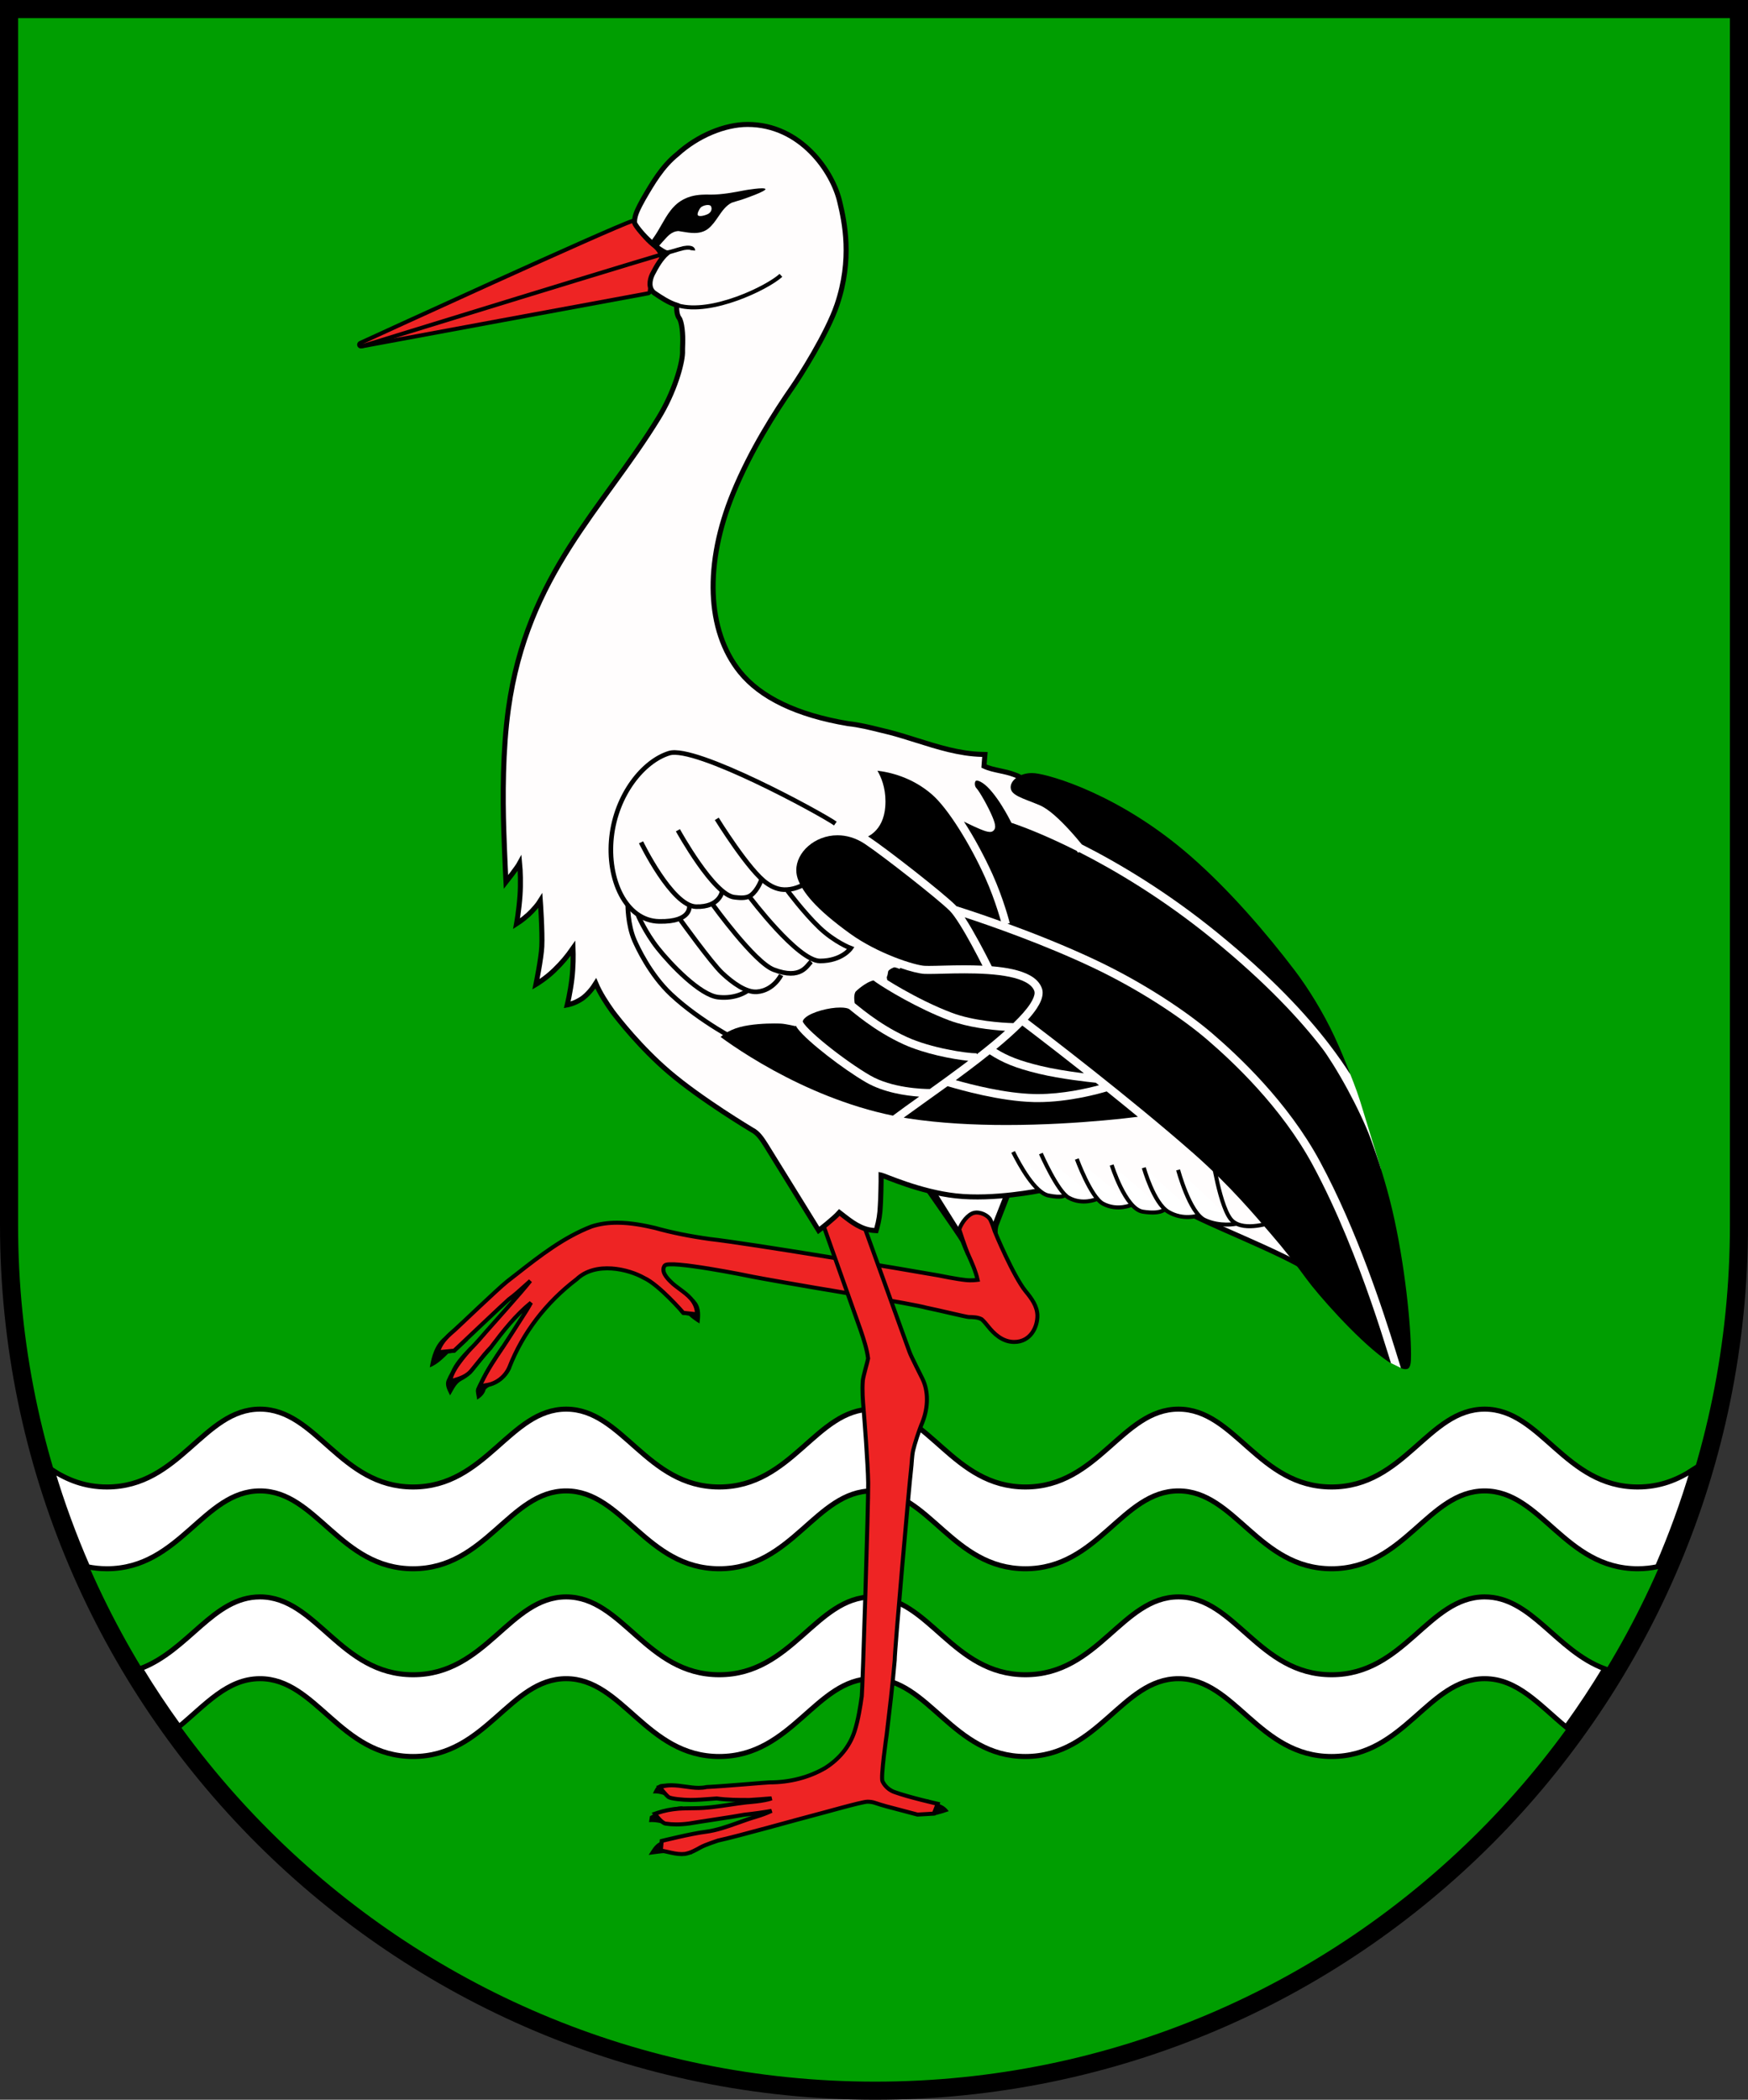 <?xml version="1.0" encoding="UTF-8" standalone="no"?>
<!-- Created with Inkscape (http://www.inkscape.org/) -->
<svg
   xmlns:dc="http://purl.org/dc/elements/1.1/"
   xmlns:cc="http://web.resource.org/cc/"
   xmlns:rdf="http://www.w3.org/1999/02/22-rdf-syntax-ns#"
   xmlns:svg="http://www.w3.org/2000/svg"
   xmlns="http://www.w3.org/2000/svg"
   xmlns:sodipodi="http://sodipodi.sourceforge.net/DTD/sodipodi-0.dtd"
   xmlns:inkscape="http://www.inkscape.org/namespaces/inkscape"
   version="1.0"
   width="869.63"
   height="1044.121"
   id="svg2566"
   sodipodi:version="0.32"
   inkscape:version="0.45"
   sodipodi:docname="drawing.svg"
   sodipodi:docbase="/Users/user4/Desktop/Daten/wikimedia/todo"
   inkscape:output_extension="org.inkscape.output.svg.inkscape"
   sodipodi:modified="true">
  <rect width="100%" height="100%" fill="#333333" stroke="none"/>
  <sodipodi:namedview
     inkscape:window-height="709"
     inkscape:window-width="884"
     inkscape:pageshadow="2"
     inkscape:pageopacity="0.0"
     guidetolerance="10.0"
     gridtolerance="10.0"
     objecttolerance="10.0"
     borderopacity="1.0"
     bordercolor="#666666"
     pagecolor="#ffffff"
     id="base"
     inkscape:zoom="0.35919193"
     inkscape:cx="372.04724"
     inkscape:cy="526.18109"
     inkscape:window-x="69"
     inkscape:window-y="49"
     inkscape:current-layer="svg2566" />
  <defs
     id="defs2568" />
  <g
     id="layer1"
     transform="translate(0,-8.241)">
    <path
       d="M 865.13,617.351 L 865.13,12.741 L 4.5,12.741 L 4.5,617.351 C 4.5,855.002 197.751,1047.862 435.403,1047.862 C 673.044,1047.877 865.13,855.003 865.13,617.351 z "
       style="fill:#009e01;stroke:#000000;stroke-width:9"
       id="path20878" />
    <path
       d="M 53.188,788.322 C 89.488,788.322 101.212,749.616 129.347,749.616 C 157.484,749.616 169.206,788.322 205.505,788.322 C 241.804,788.322 253.528,749.616 281.664,749.616 C 309.801,749.616 321.527,788.322 357.821,788.322 C 394.121,788.322 405.846,749.616 433.981,749.616 C 462.116,749.616 473.84,788.322 510.14,788.322 C 546.44,788.322 558.164,749.616 586.297,749.616 C 614.436,749.616 626.158,788.322 662.455,788.322 C 698.754,788.322 710.479,749.616 738.614,749.616 C 766.751,749.616 778.477,788.322 814.771,788.322 C 818.279,788.322 821.55,787.95 824.635,787.294 C 831.409,771.7 837.281,755.623 842.181,739.126 C 834.545,744.095 825.791,747.663 814.771,747.663 C 778.477,747.663 766.752,708.955 738.614,708.955 C 710.481,708.955 698.754,747.663 662.457,747.663 C 626.16,747.663 614.436,708.955 586.299,708.955 C 558.164,708.955 546.44,747.663 510.14,747.663 C 473.84,747.663 462.118,708.955 433.981,708.955 C 405.848,708.955 394.121,747.663 357.821,747.663 C 321.529,747.663 309.8,708.955 281.666,708.955 C 253.53,708.955 241.806,747.663 205.507,747.663 C 169.207,747.663 157.485,708.955 129.349,708.955 C 101.212,708.955 89.488,747.663 53.19,747.663 C 42.228,747.663 33.51,744.13 25.904,739.202 C 30.831,755.689 36.732,771.758 43.54,787.343 C 46.561,787.97 49.763,788.322 53.188,788.322 z "
       style="fill:#ffffff;stroke:#000000;stroke-width:2.5"
       id="path2709" />
    <path
       d="M 662.456,841.028 C 626.159,841.028 614.436,802.32 586.298,802.32 C 558.165,802.32 546.441,841.028 510.141,841.028 C 473.841,841.028 462.117,802.32 433.982,802.32 C 405.849,802.32 394.122,841.028 357.822,841.028 C 321.528,841.028 309.8,802.32 281.665,802.32 C 253.53,802.32 241.805,841.028 205.506,841.028 C 169.207,841.028 157.485,802.32 129.348,802.32 C 106.027,802.32 93.964,828.893 69.85,837.992 C 75.864,847.884 82.274,857.509 89.05,866.852 C 102.279,855.931 113.07,842.979 129.348,842.979 C 157.485,842.979 169.207,881.687 205.506,881.687 C 241.805,881.687 253.529,842.979 281.665,842.979 C 309.802,842.979 321.528,881.687 357.822,881.687 C 394.122,881.687 405.849,842.979 433.982,842.979 C 462.117,842.979 473.841,881.687 510.141,881.687 C 546.441,881.687 558.165,842.979 586.298,842.979 C 614.437,842.979 626.159,881.687 662.456,881.687 C 698.755,881.687 710.48,842.979 738.615,842.979 C 754.966,842.979 765.781,856.046 779.088,866.997 C 779.432,866.588 779.764,866.169 780.106,865.759 C 786.54,856.789 792.639,847.564 798.375,838.092 C 774.087,829.09 762.024,802.321 738.616,802.321 C 710.481,802.322 698.755,841.028 662.456,841.028 z "
       style="fill:#ffffff;stroke:#000000;stroke-width:2.5"
       id="path2711" />
    <path
       d="M 496.501,622.176 C 496.448,622.022 496.399,621.875 496.351,621.723 C 496.261,620.446 496.351,619.143 496.718,617.827 L 506.53,592.515 L 455.425,593.013 C 457.224,595.758 476.402,622.915 477.939,625.804 C 478.834,628.169 479.859,630.466 480.875,632.714 L 496.501,622.176 z "
       style="fill:#010101"
       id="path2713" />
    <polygon
       points="2225.479,335.478 2213.653,365.419 2201.323,368.313 2184.339,341.265 2225.479,335.478 "
       transform="translate(-1721.367,255.212)"
       style="fill:#ffffff"
       id="polygon2715" />
    <path
       d="M 328.181,924.313 C 325.587,925.604 324.253,928.309 322.716,930.62 C 325.431,930.308 328.126,929.833 330.861,929.667 C 335.338,929.55 339.818,931.134 344.281,930.229 L 339.56,920.596 L 328.181,924.313 z "
       style="fill:#020202"
       id="path2717" />
    <path
       d="M 339.611,906.363 C 333.935,907.009 328.244,908.361 323.33,911.383 C 323.184,912.35 323.043,913.33 322.904,914.321 C 327.009,913.967 330.865,915.479 334.83,916.214 L 339.611,906.363 z "
       style="fill:#020202"
       id="path2719" />
    <path
       d="M 343.835,896.223 C 338.931,895.729 333.991,894.676 329.054,895.356 C 326.642,895.657 325.783,898.188 324.825,900.053 C 330.589,899.582 335.173,903.834 340.845,903.881 L 343.835,896.223 z "
       style="fill:#020202"
       id="path2721" />
    <path
       d="M 179.557,180.528 C 179.171,180.528 178.821,180.277 178.701,179.898 C 178.564,179.465 178.77,178.999 179.184,178.809 C 184.285,176.469 304.218,121.452 314.599,118.135 C 314.689,118.106 314.783,118.092 314.872,118.092 C 315.183,118.092 315.477,118.253 315.643,118.532 C 318.17,122.761 321.061,127.102 325.049,130.191 C 327.869,132.342 330.358,135.973 328.057,139.116 C 325.248,143.609 323.616,148.392 323.243,153.279 C 323.212,153.689 322.907,154.025 322.501,154.096 C 316.939,155.075 181.093,180.256 179.722,180.511 C 179.669,180.523 179.612,180.528 179.557,180.528 L 179.557,180.528 z "
       style="fill:#ee2424;stroke:#010101;stroke-width:2"
       id="path2723" />
    <path
       d="M 461.31,902.934 C 461.31,902.934 467.546,905.262 469.205,906.243 C 470.855,907.222 471.982,908.874 471.982,908.874 C 471.982,908.874 465.968,910.979 464.17,910.979 C 462.369,910.979 460.188,909.1 460.188,909.1 L 461.31,902.934 z "
       style="fill:#020202"
       id="path2725" />
    <path
       d="M 338.054,660.397 L 338.929,661.418 L 339.437,662.006 L 340.208,662.098 C 340.972,662.19 341.769,662.284 342.624,662.373 C 344.267,663.877 346.097,665.176 347.995,666.346 C 348.409,662.801 348.788,658.836 346.515,655.799 C 346.072,655.207 345.585,654.654 345.081,654.123 L 338.054,660.397 z "
       style="fill:#010101"
       id="path2727" />
    <path
       d="M 249.325,677.621 C 245.501,683.262 241.546,689.092 238.563,695.455 C 238.563,695.455 237.273,697.822 236.87,699.07 C 236.466,700.318 237.253,702.297 237.366,704.201 C 239.363,703.064 241.032,701.383 241.567,699.32 C 241.672,698.914 243.049,697.855 243.669,697.697 C 248.335,696.5 252.392,693.051 254.321,688.509 L 254.342,688.456 L 249.325,677.621 z "
       style="fill:#010101"
       id="path2729" />
    <path
       d="M 233.723,677.94 L 233.068,678.624 C 229.65,682.185 226.14,685.851 224.23,690.562 C 223.514,691.787 222.86,693.052 222.302,694.386 C 221.104,697.074 222.79,699.736 223.927,702.115 C 225.548,699.467 226.747,696.25 229.656,694.72 C 230.887,694.103 232.001,693.355 233.023,692.513 C 233.874,691.908 234.672,691.195 235.362,690.324 C 235.585,690.056 235.8,689.791 236.02,689.519 C 236.068,689.46 236.116,689.406 236.165,689.343 C 236.981,688.347 237.788,687.343 238.568,686.363 C 240.547,683.869 244.936,678.924 244.936,678.924 L 245.017,678.819 L 233.723,677.94 z "
       style="fill:#010101"
       id="path2731" />
    <path
       d="M 229.362,665.379 L 229.308,665.428 L 229.256,665.479 C 228.164,666.586 226.967,667.624 225.701,668.709 C 224.131,670.064 220.953,673.141 220.871,673.207 C 216.408,676.885 214.74,682.693 213.828,688.178 C 217.502,686.705 220.266,683.924 223.059,681.215 C 223.992,681.117 224.89,681.018 225.753,680.908 L 226.411,680.826 L 226.889,680.367 C 228.798,678.537 232.814,674.847 232.814,674.847 L 229.362,665.379 z "
       style="fill:#010101"
       id="path2733" />
    <path
       d="M 405.657,648.623 C 402.595,648.139 377.173,643.695 374.792,643.174 C 372.188,642.602 332.812,634.668 330.702,637.549 C 328.591,640.43 331.97,643.944 333.737,645.649 C 335.049,646.969 336.583,648.104 338.21,649.307 C 342.083,652.168 346.093,655.129 346.698,660.577 L 346.835,661.807 L 339.944,661.055 C 339.944,661.055 327.924,647.086 320.376,643.682 C 312.731,639.321 296.351,635.364 286.907,644.327 L 286.866,644.364 L 286.823,644.391 C 271.635,655.953 260.083,671.059 253.413,688.088 C 251.341,692.969 246.7,696.483 241.579,697.067 L 238.626,697.676 L 239.473,695.869 C 242.419,689.578 246.351,683.781 250.153,678.176 C 252.197,675.162 258.447,665.332 259.564,663.612 C 261.154,661.157 262.781,658.641 264.181,656.024 C 256.568,662.192 250.38,670.038 244.224,678.208 L 244.182,678.261 L 244.134,678.31 C 241.854,680.621 239.788,683.22 237.792,685.738 C 236.753,687.045 235.68,688.394 234.579,689.703 C 232.235,692.682 228.548,693.785 225.583,694.672 L 223.902,695.176 L 224.325,693.477 C 225.763,687.676 234.421,678.665 234.421,678.665 C 237.032,676.04 239.483,673.188 241.855,670.435 C 244.175,667.742 259.626,650.64 263.847,645.175 C 262.892,646.013 261.952,646.863 261.026,647.698 C 258.483,649.997 255.854,652.372 253.013,654.442 C 251.654,655.536 225.962,679.878 225.962,679.878 L 217.741,680.69 L 218.309,679.206 C 219.913,675.028 223.189,672.206 226.356,669.476 C 227.583,668.419 247.7,649.109 252.357,645.423 C 253.956,644.189 255.544,642.944 257.135,641.7 C 268.596,632.739 280.449,623.471 294.358,618.108 C 298.286,616.844 302.411,616.245 307.024,616.245 C 313.901,616.245 320.706,617.638 325.866,618.847 C 334.1,621.156 343.012,622.951 353.137,624.368 C 371.901,626.423 450.614,639.556 467.045,642.491 C 468.375,642.727 475.244,644.21 480.424,644.77 C 483.549,645.11 486.059,644.696 486.367,644.659 C 485.408,640.37 483.568,636.278 481.783,632.309 C 480.027,628.414 477.226,619.557 477.226,619.557 C 478.414,616.119 481.55,612.09 484.57,611.346 C 487.59,610.602 491.722,612.651 492.777,614.95 C 493.644,616.737 494.273,618.645 494.881,620.493 C 495.102,621.159 504.115,642.768 510.262,650.347 C 513.274,654.011 515.987,657.695 516.11,662.367 C 516.186,668.096 512.719,675.545 504.549,675.545 C 498.551,675.545 494.305,671.199 491.697,667.951 C 490.619,666.607 489.595,665.338 488.388,664.26 C 486.468,663.237 484.242,663.19 481.892,663.135 C 480.706,663.114 467.138,659.781 460.699,658.477 C 454.964,656.789 406.673,648.789 405.657,648.623 z "
       style="fill:#ee2424;stroke:#010101;stroke-width:2"
       id="path2735" />
    <path
       d="M 427.31,610.947 C 428.292,613.273 451.527,678.093 452.464,680.482 C 453.509,683.312 458.118,692.115 458.937,693.894 C 461.894,700.013 461.884,707.898 458.906,715.499 C 457.146,719.604 455.008,726.399 454.32,729.329 C 453.632,732.261 453.642,736.026 453.222,739.276 C 452.488,744.999 445.105,828.587 445.117,833.819 C 444.047,846.311 442.549,858.881 441.099,871.04 C 441.099,871.04 438.038,892.03 439.046,894.038 C 439.405,894.759 440.935,897.856 444.866,899.313 C 451.919,901.922 466.471,905.204 466.471,905.204 L 464.612,910.073 C 464.612,910.073 462.282,910.219 461.438,910.282 C 459.844,910.393 456.463,910.563 456.463,910.563 L 456.367,910.545 C 456.367,910.545 449.488,908.699 446.576,907.951 C 442.824,906.988 438.941,905.99 435.189,904.703 C 434.078,904.342 432.892,904.162 431.589,904.162 C 428.804,904.162 410.079,909.582 404.148,911.082 C 398.474,912.521 367.058,921.369 357.197,923.49 C 357.197,923.49 350.888,925.535 348.531,926.859 C 346.135,928.213 343.656,929.605 340.781,930.125 C 340.213,930.189 339.697,930.217 339.177,930.217 L 339.177,930.217 C 336.792,930.217 334.478,929.67 332.236,929.145 C 331.371,928.944 328.757,928.395 328.757,928.395 L 329.2,923.67 C 329.2,923.67 344.169,919.967 350.78,919.172 C 356.491,918.459 362.026,916.483 367.38,914.565 C 370.275,913.528 373.269,912.454 376.276,911.585 C 378.932,910.808 381.473,909.847 383.876,908.716 C 379.88,909.443 375.481,910.056 370.28,910.632 C 365.368,911.605 347.034,914.247 342.926,914.991 C 340.588,915.303 338.487,915.452 336.457,915.452 C 334.602,915.452 332.811,915.321 331.131,915.061 C 329.033,914.735 325.805,910.163 325.805,910.163 L 327.084,909.725 C 330.252,908.645 333.68,907.954 337.613,907.621 C 339.492,907.463 345.273,907.4 345.595,907.4 C 351.406,907.4 357.281,906.517 362.964,905.67 C 365.745,905.256 368.624,904.822 371.47,904.498 C 371.47,904.498 380.425,903.902 383.884,902.482 C 383.03,902.572 373.714,903.306 372.757,903.306 C 367.443,903.306 361.945,903.306 356.546,902.55 C 355.484,902.62 354.415,902.702 353.345,902.786 C 350.156,903.03 346.857,903.284 343.591,903.284 C 339.515,903.284 333.786,902.671 332.607,901.848 C 331.425,901.026 328.169,896.909 328.169,896.909 L 329.741,896.52 C 331.132,896.17 332.6,896.004 334.235,896.004 C 336.506,896.004 338.797,896.332 341.006,896.65 C 343.197,896.962 345.432,897.285 347.594,897.285 C 348.975,897.285 350.217,897.158 351.391,896.894 L 351.475,896.873 L 351.559,896.869 C 360.926,896.406 381.493,894.558 382.897,894.558 C 392.989,894.558 402.571,892.066 410.602,887.349 C 417.204,883.154 422.635,877.04 425.174,869.087 C 426.983,863.331 427.951,857.312 428.736,851.653 C 429.105,848.938 432.06,755.114 431.924,745.657 C 431.789,736.2 429.985,713.106 429.668,709.343 C 429.273,704.568 428.859,699.62 429.262,694.697 C 429.469,692.515 431.629,685.338 431.887,683.769 C 431.283,679.017 429.723,674.353 428.215,669.837 L 405.432,605.714 L 427.31,610.947 z "
       style="fill:#ee2424;stroke:#010101;stroke-width:2"
       id="path2737" />
    <path
       d="M 551.925,420.261 L 653.925,642.261 C 647.771,635.54 609.902,620.622 594.517,613.019 C 594.517,613.019 572.425,603.636 555.675,601.761 C 538.925,599.886 517.294,600.282 517.294,600.282 C 517.294,600.282 494.507,605.001 475.511,602.903 C 457.597,600.924 440.273,592.986 438.521,592.604 L 438.357,592.568 C 438.404,595.214 438.156,605.468 437.961,607.745 C 437.842,611.589 437.252,615.401 436.205,619.016 L 435.865,620.182 L 434.654,620.096 C 428.455,619.658 423.675,615.922 419.06,612.313 C 418.57,611.924 418.081,611.542 417.585,611.167 C 414.825,614.288 407.274,620.106 407.274,620.106 C 407.274,620.106 381.581,578.56 380.96,577.592 C 378.985,574.516 377.12,571.613 374.062,570.081 C 374.062,570.081 348.804,555.027 332.742,541.285 C 318.56,529.153 307.545,515.036 304.746,511.329 C 301.656,506.973 298.572,502.308 296.406,497.225 C 294.939,499.596 292.261,502.985 289.482,504.868 C 285.859,507.32 282.195,507.954 282.195,507.954 C 282.195,507.954 283.72,501.707 284.535,494.839 C 285.205,489.17 285.209,483.078 285.084,479.725 C 282.199,483.847 279.648,486.961 275.604,490.853 C 271.317,494.976 266.629,497.736 266.629,497.736 C 266.629,497.736 269.266,484.833 269.547,478.94 C 269.902,471.558 268.832,456.517 268.809,456.19 C 267.754,457.903 265.278,460.871 262.827,463.098 C 259.872,465.786 256.978,467.609 256.978,467.609 C 256.978,467.609 258.193,460.969 258.704,453.482 C 259.099,447.703 258.888,441.363 258.522,437.506 C 257.361,439.663 251.717,446.822 251.717,446.822 C 251.717,446.822 251.055,433.874 250.643,421.334 C 250.099,404.765 250.081,381.252 252.926,360.761 C 262.226,293.802 299.842,261.367 327.592,216.094 C 335.582,203.061 339.342,189.326 339.559,183.799 C 339.522,182.334 339.582,180.733 339.641,179.183 C 339.819,174.537 339.303,168.295 337.854,166.371 C 336.405,164.447 336.625,160.597 336.715,160.041 C 332.551,158.687 328.957,156.263 325.75,154.1 C 322.518,151.971 323.08,147.656 324.551,144.613 C 326.633,140.604 328.766,136.801 332.049,133.958 C 331.957,133.96 331.869,133.96 331.778,133.96 C 330.557,133.96 326.196,130.962 322.458,127.4 C 318.993,124.1 316.103,120.262 315.747,119.178 L 315.673,118.709 C 315.673,115.626 317.007,112.953 318.3,110.369 C 318.542,109.883 319.905,107.374 319.905,107.374 C 324.591,99.295 329.438,90.939 336.958,84.926 C 347.101,75.686 360.595,70.122 371.911,70.122 C 398.489,70.122 414.341,93.713 417.77,108.59 C 420.166,118.548 424.131,137.028 416.426,159.761 C 411.504,174.279 397.604,195.962 394.434,200.515 C 385.592,213.21 373.518,232.126 364.805,253.334 C 350.342,288.545 351.571,321.811 368.086,342.324 C 378.398,355.13 396.508,363.793 421.912,368.075 C 427.437,368.655 432.951,370.022 438.283,371.345 C 439.806,371.723 441.336,372.101 442.861,372.462 C 447.31,373.643 451.752,375.038 456.043,376.39 C 466.498,379.681 477.314,383.085 488.408,383.371 L 490.002,383.412 L 489.865,384.998 C 489.744,386.395 489.635,387.796 489.541,389.202 C 491.979,390.35 494.643,390.915 497.436,391.51 C 499.727,391.998 502.096,392.502 504.375,393.361 L 506.252,394.066 C 506.252,394.066 532.563,407.771 551.348,418.729"
       style="fill:#fffdfd;stroke:#010101;stroke-width:2.5"
       id="path2739" />
    <path
       d="M 337.298,160.109 C 353.956,164.868 381.868,151.293 388.507,145.164"
       style="fill:none;stroke:#020202;stroke-width:2"
       id="path2741" />
    <path
       d="M 179.722,180.511 C 179.722,180.511 335.109,132.53 340.091,131.623 C 345.073,130.716 344.845,132.755 344.845,132.755"
       style="fill:none;stroke:#010101;stroke-width:2"
       id="path2743" />
    <polygon
       points="2235.542,342.425 2240.667,346.675 2250.167,346.3 2276.667,349.3 2297.167,353.425 2303.542,353.55 2313.917,358.425 2321.292,356.55 2303.792,346.675 2255.292,339.549 2235.542,342.425 "
       transform="translate(-1721.367,255.212)"
       style="fill:#fffdfd"
       id="polygon2745" />
    <path
       d="M 554.593,426.095 L 613.593,471.095 L 654.136,514.571 L 671.636,542.071 C 671.636,542.071 674.845,549.981 676.574,555.513 C 678.303,561.044 686.928,589.261 686.928,589.261 L 697.133,688.556 L 691.633,685.882 L 613.137,562.069 L 531.637,503.569 L 554.593,426.095 z "
       style="fill:#fffdfd"
       id="path2747" />
    <path
       d="M 380.794,102.236 C 380.228,101.199 370.917,102.791 370.917,102.791 C 365.126,103.914 359.263,105.025 353.464,105.023 C 352.837,105.023 352.212,105.011 351.589,104.984 L 351.54,104.982 L 351.483,104.982 C 348.493,105.021 344.395,105.224 340.68,107.082 C 334.821,109.805 331.909,115.119 329.008,120.169 C 327.873,122.158 326.725,124.163 325.485,125.927 L 325.053,126.542 L 323.41,128.871 L 327.355,131.076 C 327.355,131.076 331.626,126.104 332.98,125.004 C 334.337,123.91 335.72,123.232 337.533,123.138 C 338.123,123.226 338.74,123.33 339.375,123.435 C 341.268,123.746 343.311,124.097 345.385,124.101 C 348.026,124.115 350.373,123.464 352.262,122.016 C 354.438,120.287 355.889,118.106 357.344,115.996 C 359.313,113.098 361.164,110.496 363.994,109.06 C 365.599,108.529 367.262,108.04 368.89,107.561 C 369.878,107.269 381.361,103.274 380.794,102.236 z "
       style="fill:#010101"
       id="path2749" />
    <path
       d="M 347.241,115.336 C 346.544,114.655 348.04,111.994 348.559,111.472 C 349.786,110.246 352.991,109.681 353.649,110.718 C 354.307,111.755 354.12,113.451 352.518,114.488 C 351.599,115.084 348.183,116.253 347.241,115.336 z "
       style="fill:#fffdfd"
       id="path2751" />
    <path
       d="M 415.593,417.761 C 407.925,412.428 345.925,378.761 332.925,382.761 C 319.925,386.761 306.593,403.428 304.259,424.428 C 301.925,445.428 311.259,466.095 327.925,466.428 C 344.593,466.761 342.925,458.428 342.925,458.428"
       style="fill:none;stroke:#010101;stroke-width:2.3"
       id="path2753" />
    <path
       d="M 318.925,427.094 C 318.925,427.094 334.259,458.76 346.259,459.094 C 358.259,459.428 359.259,451.428 359.259,451.428"
       style="fill:none;stroke:#010101;stroke-width:2.3"
       id="path2755" />
    <path
       d="M 337.259,421.094 C 337.259,421.094 355.259,453.762 365.591,454.428 C 366.9,454.512 371.015,455.324 373.591,453.428 C 377.046,450.887 378.925,445.428 378.925,445.428"
       style="fill:none;stroke:#010101;stroke-width:2.3"
       id="path2757" />
    <path
       d="M 356.591,415.428 C 356.591,415.428 372.853,441.74 381.706,447.59 C 381.976,447.768 384.874,449.941 388.571,450.49 C 392.378,451.057 397.034,449.966 400.925,447.428"
       style="fill:none;stroke:#010101;stroke-width:2.3"
       id="path2759" />
    <path
       d="M 368.259,526.428 C 368.259,526.428 348.482,516.367 333.925,502.761 C 323.304,492.83 316.999,478.994 315.593,475.761 C 312.259,468.094 312.322,458.199 312.322,458.199"
       style="fill:none;stroke:#010101;stroke-width:2.3"
       id="path2761" />
    <path
       d="M 317.425,463.354 C 317.425,463.354 320.925,471.761 327.259,479.761 C 333.591,487.761 348.259,503.094 357.259,504.094 C 366.259,505.094 371.591,501.094 371.591,501.094"
       style="fill:none;stroke:#010101;stroke-width:2.3"
       id="path2763" />
    <path
       d="M 338.591,465.761 C 338.591,465.761 353.925,487.094 359.259,492.094 C 364.591,497.094 371.234,501.859 376.591,501.428 C 384.925,500.761 388.591,493.094 388.591,493.094"
       style="fill:none;stroke:#010101;stroke-width:2.3"
       id="path2765" />
    <path
       d="M 354.612,458.094 C 354.612,458.094 375.258,486.762 384.924,490.428 C 398.612,495.618 401.365,488.324 403.59,486.428"
       style="fill:none;stroke:#010101;stroke-width:2.3"
       id="path2767" />
    <path
       d="M 372.999,454.344 C 372.999,454.344 396.927,486.094 407.927,486.094 C 418.927,486.094 423.259,479.761 423.259,479.761 C 423.259,479.761 415.261,476.762 407.593,469.428 C 399.927,462.094 391.802,451.167 391.802,451.167"
       style="fill:none;stroke:#010101;stroke-width:2.3"
       id="path2769" />
    <path
       d="M 504.017,581.046 C 507.269,587.549 514.855,601.367 521.628,602.722 C 528.401,604.077 529.485,602.722 529.485,602.722"
       style="fill:#ffffff;stroke:#010101;stroke-width:2"
       id="path2771" />
    <path
       d="M 517.835,581.86 C 517.835,581.86 526.106,600.727 531.651,603.805 C 538.547,607.635 545.547,604.51 545.547,604.51"
       style="fill:#ffffff;stroke:#010101;stroke-width:2"
       id="path2773" />
    <path
       d="M 535.718,584.57 C 535.718,584.57 542.677,603.555 548.724,606.787 C 555.925,610.637 563.083,607.33 563.083,607.33"
       style="fill:#ffffff;stroke:#010101;stroke-width:2"
       id="path2775" />
    <path
       d="M 553.06,587.549 C 553.06,587.549 559.88,609.406 568.55,610.761 C 577.222,612.115 579.175,609.761 579.175,609.761"
       style="fill:#ffffff;stroke:#010101;stroke-width:2"
       id="path2777" />
    <path
       d="M 569.046,588.905 C 569.046,588.905 573.923,606.516 581.237,610.85 C 588.551,615.186 595.87,612.746 595.87,612.746"
       style="fill:#ffffff;stroke:#010101;stroke-width:2"
       id="path2779" />
    <path
       d="M 586.116,589.989 C 586.116,589.989 591.804,611.391 599.389,614.916 C 606.977,618.437 614.834,616.812 614.834,616.812"
       style="fill:#ffffff;stroke:#010101;stroke-width:2"
       id="path2781" />
    <path
       d="M 602.917,581.86 C 602.917,581.86 606.978,610.039 613.214,615.457 C 619.446,620.877 632.722,616 632.722,616"
       style="fill:none;stroke:#010101;stroke-width:2"
       id="path2783" />
    <path
       d="M 460.015,488.512 C 460.587,488.536 461.296,488.552 462.115,488.552 C 466.103,488.552 472.654,488.251 479.844,488.251 C 482.762,488.263 485.78,488.311 488.787,488.445 C 487.564,486.031 485.625,482.257 483.424,478.216 C 479.736,471.416 475.141,463.752 472.514,461.173 C 466.801,455.429 439.114,433.767 430.319,427.922 C 425.725,424.862 421.049,423.596 416.659,423.594 C 416.653,423.594 416.647,423.594 416.641,423.594 C 411.022,423.594 405.852,425.705 402.125,428.951 C 398.389,432.205 396.154,436.522 396.16,440.916 C 396.16,442.661 396.506,444.437 397.267,446.221 C 399.665,451.822 405.078,459.69 423.093,472.632 C 429.835,477.478 437.849,481.415 444.812,484.153 C 451.734,486.893 457.796,488.426 460.015,488.512 z "
       id="path2785" />
    <path
       d="M 514.712,501.948 C 514.71,501.556 514.651,501.235 514.548,500.955 C 513.966,499.381 512.657,498.001 510.527,496.8 C 508.412,495.606 505.547,494.659 502.256,493.98 C 495.666,492.604 487.412,492.251 479.844,492.253 C 472.754,492.253 466.276,492.551 462.115,492.553 C 461.256,492.553 460.494,492.537 459.828,492.509 C 457.299,492.363 453.057,491.335 447.848,489.535 L 447.6,490.081 C 447.598,490.085 447.12,489.861 446.485,489.64 C 445.887,489.413 445.094,489.237 444.926,489.245 L 444.926,489.246 C 444.926,489.25 444.918,489.246 444.846,489.266 C 444.77,489.287 444.664,489.322 444.541,489.366 C 444.293,489.455 443.973,489.589 443.646,489.76 C 442.994,490.092 442.324,490.586 441.98,491.021 C 441.968,491.019 441.839,491.28 441.771,491.763 C 441.664,492.259 441.71,492.808 441.296,493.782 C 441.21,493.957 441.177,494.13 441.177,494.344 C 441.167,494.73 441.349,495.202 441.427,495.341 L 441.433,495.358 L 441.435,495.358 L 441.238,495.48 C 443.299,496.785 446.025,498.429 449.207,500.229 C 456.023,504.086 464.906,508.625 473.629,511.897 C 484.188,515.884 498.463,516.882 504.143,517.005 C 507.784,513.48 510.715,510.197 512.541,507.372 C 514.042,505.086 514.734,503.15 514.712,501.948 z "
       id="path2787" />
    <path
       d="M 508.605,518.212 C 504.933,521.927 500.488,525.861 495.638,529.857 C 501.333,533.363 506.986,535.686 517.892,538.318 C 524.025,539.792 531.228,540.911 536.872,541.655 C 537.714,541.764 538.515,541.868 539.276,541.963 C 529.639,534.354 521.264,527.886 515.536,523.495 C 512.294,521.009 509.909,519.199 508.605,518.212 z "
       id="path2789" />
    <path
       d="M 475.495,545.376 C 483.786,547.698 500.173,551.927 514.472,552.262 C 515.105,552.279 515.738,552.283 516.37,552.283 C 528.727,552.289 540.929,549.471 546.751,547.889 C 546.228,547.472 545.71,547.06 545.19,546.65 C 541.368,546.264 527.79,544.798 516.96,542.207 C 505.144,539.386 498.788,536.653 492.355,532.519 C 490.703,533.844 489.019,535.17 487.31,536.497 C 483.423,539.504 479.429,542.489 475.495,545.376 z "
       id="path2791" />
    <path
       d="M 538.2,428.146 C 556.497,437.409 580.616,451.65 605.85,472.21 C 632.957,494.296 649.912,512.745 661.09,527.291 C 665.461,532.978 668.955,538.072 671.822,542.541 C 669.644,536.832 666.959,530.257 663.855,523.603 C 658.255,511.58 650.667,499.408 644.251,490.966 C 629.845,472 611.521,450.749 592.351,434.013 C 574.785,418.67 557.367,408.548 543.349,402.163 C 529.37,395.778 518.652,393.127 514.954,392.746 C 514.392,392.684 513.845,392.657 513.304,392.657 C 510.2,392.655 507.476,393.616 505.616,395 C 503.739,396.399 502.804,398.117 502.811,399.695 C 502.811,399.803 502.821,399.92 502.831,400.052 C 502.923,400.973 503.21,401.583 503.804,402.263 C 504.398,402.932 505.355,403.611 506.648,404.276 C 509.228,405.618 513.039,406.861 517.271,408.66 C 522.041,410.74 527.363,415.972 531.8,420.744 C 534.521,423.693 536.829,426.456 538.2,428.146 z "
       id="path2793" />
    <path
       d="M 475.339,458.345 C 475.493,458.5 475.651,458.675 475.81,458.848 C 478.32,459.636 486.693,462.309 497.972,466.365 C 497.611,465.084 497.062,463.216 496.327,460.927 C 494.901,456.497 492.802,450.561 490.098,444.581 C 482.91,428.577 471.709,410.23 463.612,403.27 C 453.637,394.601 442.389,392.173 436.524,391.504 C 438.378,394.647 440.512,399.775 440.518,406.739 C 440.518,407.603 440.485,408.491 440.414,409.411 C 439.959,415.527 437.598,419.541 435.037,421.915 C 433.93,422.936 432.836,423.66 431.846,424.17 C 432.076,424.315 432.305,424.441 432.534,424.593 C 441.741,430.754 469.054,452.089 475.339,458.345 z "
       id="path2795" />
    <path
       d="M 399.409,516.315 C 399.421,516.355 399.456,516.434 399.513,516.541 C 399.628,516.755 399.831,517.068 400.111,517.437 C 400.672,518.177 401.533,519.135 402.613,520.214 C 404.775,522.378 407.812,525.038 411.244,527.811 C 418.103,533.353 426.566,539.367 432.924,543.031 C 443.649,549.263 459.039,549.789 462.602,549.768 C 467.717,546.11 473.237,542.122 478.717,538.01 C 479.723,537.259 480.725,536.501 481.723,535.742 C 473.809,534.935 460.043,532.296 449.596,527.581 C 442.133,524.185 435.785,520.101 431.063,516.694 C 426.379,513.317 423.147,510.495 422.428,509.998 C 422.397,509.976 422.397,509.977 422.395,509.976 C 421.864,509.616 420.165,509.232 418.055,509.255 C 412.498,509.193 403.95,511.464 400.77,514.195 C 399.686,515.089 399.383,515.808 399.403,516.205 C 399.403,516.235 399.403,516.267 399.407,516.305 C 399.405,516.306 399.407,516.31 399.409,516.315 z "
       id="path2797" />
    <path
       d="M 681.907,574.487 C 679.471,567.833 674.876,558.2 670.427,550.009 C 665.32,540.611 660.341,532.872 657.923,529.728 C 646.939,515.442 630.222,497.223 603.327,475.308 C 578.561,455.128 554.868,441.1 536.835,431.936 L 536.388,432.284 C 536.386,432.282 536.118,431.935 535.63,431.327 C 521.068,424 510.372,419.922 506.068,418.384 C 504.683,417.891 503.98,417.664 503.98,417.662 L 503.173,417.402 L 502.798,416.643 C 502.794,416.641 502.355,415.744 501.562,414.286 C 500.769,412.827 499.632,410.828 498.289,408.696 C 495.617,404.433 491.961,399.611 488.851,397.599 C 487.406,396.636 486.41,396.393 485.956,396.404 C 485.505,396.436 485.517,396.479 485.329,396.683 C 485.165,396.897 484.991,397.418 484.997,398.022 C 484.976,398.838 485.333,399.712 485.579,399.929 C 486.659,401.111 488.04,403.358 489.62,406.146 C 491.169,408.906 492.765,412.059 493.835,414.657 C 494.536,416.434 495.052,417.789 495.091,419.219 C 495.075,419.776 495.034,420.746 493.929,421.551 C 493.294,421.928 492.833,421.93 492.456,421.943 C 490.931,421.887 489.483,421.284 487.468,420.482 C 485.513,419.671 483.257,418.611 481.101,417.554 C 480.581,417.298 480.068,417.042 479.566,416.79 C 484.754,424.801 489.767,434.153 493.752,442.935 C 499.318,455.274 502.348,467.199 502.367,467.263 L 502.369,467.266 L 501.256,467.548 C 514.276,472.302 530.453,478.663 545.787,485.95 C 568.695,496.845 590.035,510.902 603.228,522.239 C 615.855,533.095 640.623,556.025 656.685,585.805 C 675.247,620.237 688.15,660.136 694.38,680.188 C 695.442,683.62 696.325,686.497 696.993,688.627 C 697.889,688.932 698.671,689.098 699.261,689.074 C 700.202,689.041 700.55,688.857 700.976,688.353 C 701.402,687.832 701.851,686.662 701.927,684.665 C 701.964,683.796 701.982,682.8 701.982,681.698 C 701.99,667.667 698.945,636.675 692.646,609.87 C 689.472,596.374 685.345,583.883 681.907,574.487 z "
       id="path2799" />
    <path
       d="M 682.183,655.772 C 675.177,635.577 665.38,610.368 653.165,587.71 C 637.517,558.67 613.085,535.981 600.622,525.277 C 587.788,514.243 566.632,500.289 544.063,489.567 C 519.327,477.806 492.159,468.405 480.149,464.451 C 480.073,464.427 480.003,464.404 479.926,464.38 C 482.244,467.928 484.688,472.223 486.928,476.305 C 489.977,481.898 492.53,486.982 493.399,488.737 C 500.68,489.326 507.577,490.599 512.485,493.316 C 515.13,494.795 517.282,496.83 518.299,499.576 C 518.576,500.335 518.707,501.138 518.707,501.952 C 518.686,504.46 517.582,506.927 515.885,509.556 C 514.688,511.392 513.156,513.308 511.367,515.296 C 519.738,521.636 561.738,553.634 593.74,581.763 C 611.953,597.769 625.381,613.9 631.928,621.455 C 638.948,629.551 645.053,637.443 650.01,644.25 C 655.244,651.469 674.457,673.492 688.426,683.736 C 689.676,684.672 690.887,685.486 692.039,686.193 C 691.596,684.755 691.1,683.156 690.551,681.384 C 688.491,674.723 685.685,665.875 682.183,655.772 z "
       id="path2801" />
    <path
       d="M 457.294,553.555 C 450.618,553.085 439.763,551.554 430.925,546.493 C 425.114,543.138 417.853,538.068 411.425,533.057 C 404.987,528.021 399.466,523.169 396.925,519.851 C 396.505,519.268 396.148,518.749 395.876,518.181 L 395.79,518.535 C 395.788,518.535 394.618,518.252 393.114,517.947 C 391.618,517.641 389.77,517.322 388.634,517.256 C 388.279,517.235 386.991,517.179 385.2,517.181 C 380.987,517.174 373.807,517.472 368.18,518.948 C 365.233,519.712 362.684,520.923 360.828,522.101 C 359.84,522.705 359.037,523.371 358.508,523.872 C 358.68,524 358.869,524.141 359.074,524.29 C 360.344,525.223 362.22,526.566 364.642,528.207 C 369.484,531.489 376.494,535.956 385.132,540.672 C 400.626,549.123 421.37,558.345 444.228,563.01 C 447.511,560.527 452.062,557.284 457.294,553.555 z "
       id="path2803" />
    <path
       d="M 425.228,507.101 C 425.761,507.516 426.416,508.067 427.361,508.826 C 428.765,509.958 430.654,511.453 432.965,513.136 C 437.582,516.494 443.879,520.592 451.254,523.946 C 463.022,529.339 480.777,532.05 485.926,532.015 L 485.926,532.511 C 490.987,528.57 495.815,524.603 500.031,520.823 C 492.927,520.398 481.56,519.125 472.222,515.635 C 456.439,509.698 440.654,500.036 435.993,496.817 C 435.374,496.379 435.005,496.126 434.641,495.8 C 434.633,495.8 434.625,495.8 434.618,495.8 C 434.061,495.737 432.085,496.516 430.323,497.683 C 428.526,498.823 426.739,500.271 425.839,501.181 C 425.339,501.606 424.954,502.973 424.98,504.452 C 424.98,505.319 425.082,506.181 425.179,506.806 C 425.195,506.913 425.21,507.006 425.228,507.101 z "
       id="path2805" />
    <path
       d="M 516.37,556.282 C 515.708,556.282 515.044,556.274 514.378,556.261 C 497.319,555.845 477.989,550.259 471.396,548.365 C 462.972,554.469 455.123,559.966 449.589,564.01 C 450.468,564.157 451.341,564.321 452.226,564.451 C 467.884,566.828 484.738,567.667 500.64,567.665 C 519.195,567.667 536.46,566.528 549.079,565.39 C 556.724,564.702 562.634,564.014 566.118,563.578 C 560.868,559.255 555.638,555.016 550.585,550.959 C 546.751,552.11 531.902,556.272 516.37,556.282 z "
       id="path2807" />
    <line
       style="fill:none"
       id="line2809"
       y2="567.336"
       x2="445.155"
       y1="567.337"
       x1="445.157" />
  </g>
</svg>
